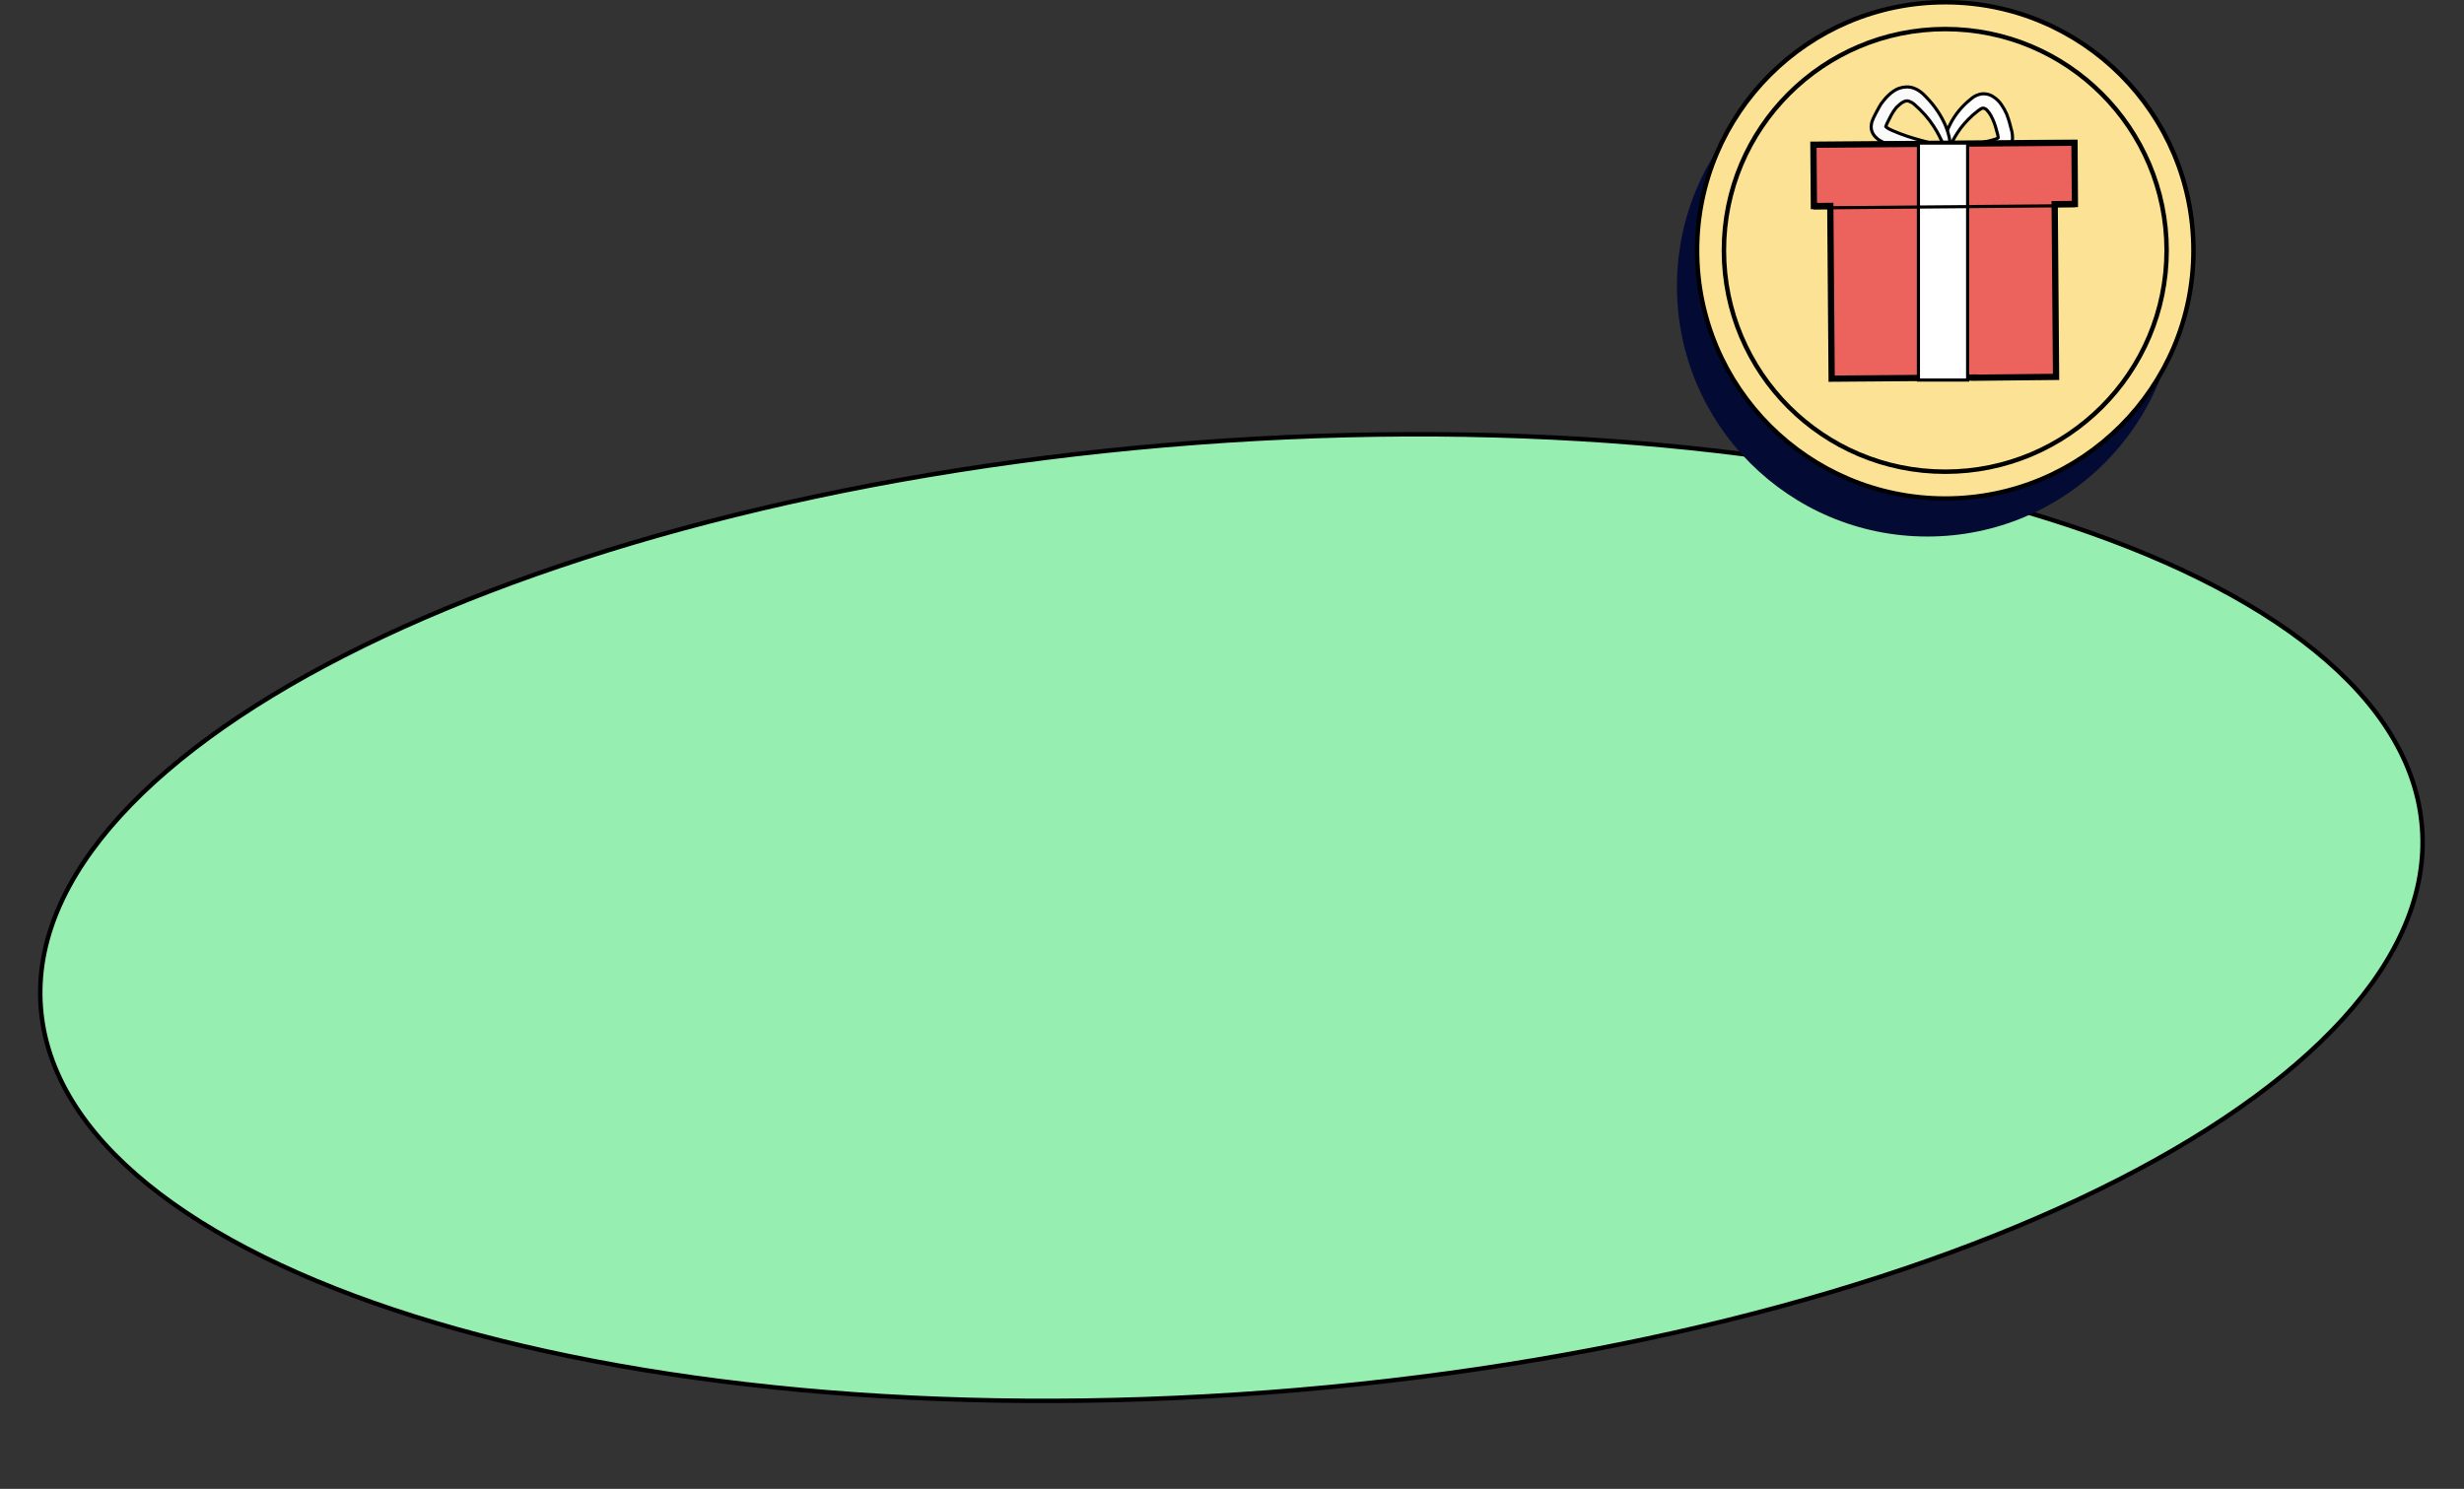 <?xml version="1.0" encoding="UTF-8"?> <svg xmlns="http://www.w3.org/2000/svg" width="551" height="333" viewBox="0 0 551 333" fill="none"><rect x="0" y="0" width="551" height="333" fill="#333333" stroke="none"/> <path d="M9.123 225.283C10.219 239.834 18.638 253.191 33.031 264.885C47.426 276.58 67.76 286.58 92.588 294.404C142.24 310.052 209.76 316.969 283.373 311.422C356.985 305.876 422.707 288.921 469.454 266.009C492.828 254.553 511.435 241.619 523.914 227.899C536.393 214.18 542.715 199.713 541.619 185.162C540.522 170.611 532.104 157.254 517.711 145.56C503.316 133.865 482.982 123.865 458.154 116.041C408.502 100.392 340.982 93.476 267.369 99.022C193.756 104.569 128.035 121.524 81.288 144.435C57.913 155.892 39.307 168.826 26.827 182.545C14.349 196.264 8.027 210.732 9.123 225.283Z" fill="#96EFB0" stroke="black"></path> <circle cx="431" cy="64" r="56" fill="#030B34"></circle> <circle cx="435" cy="56" r="55.5" fill="#FBE295" stroke="black"></circle> <circle cx="435" cy="56" r="49.5" fill="#FBE295" stroke="black"></circle> <path d="M440.733 34.784V34.785L440.72 34.784C438.903 34.721 437.454 34.565 436.453 34.382C435.954 34.291 435.555 34.191 435.274 34.09C435.136 34.039 435.008 33.982 434.909 33.916C434.859 33.882 434.803 33.837 434.756 33.778C434.709 33.718 434.656 33.623 434.656 33.501C434.656 33.412 434.679 33.337 434.714 33.273C434.709 33.26 434.704 33.248 434.7 33.236C434.659 33.116 434.638 32.97 434.63 32.814C434.612 32.496 434.643 32.062 434.74 31.539C434.934 30.488 435.398 29.038 436.317 27.358C437.208 25.705 438.604 23.864 440.57 22.278C441.083 21.829 441.691 21.356 442.696 21.088C443.73 20.812 444.952 21.08 445.72 21.633C446.574 22.161 447.102 22.757 447.555 23.404C448.005 24.047 448.389 24.751 448.707 25.451L448.711 25.46L448.714 25.468C449.246 26.827 449.557 28.075 449.848 29.243C449.869 29.327 449.89 29.411 449.91 29.495L449.914 29.508L449.916 29.522L449.917 29.527C449.979 29.9 450.045 30.297 450.045 30.824C450.045 31.304 449.912 32.003 449.548 32.517C448.928 33.443 448.074 33.769 447.478 33.996C447.405 34.023 447.337 34.049 447.273 34.075L447.255 34.082L447.236 34.087C444.701 34.784 442.546 34.784 440.741 34.784H440.733ZM436.001 32.738C436.156 32.712 436.322 32.688 436.5 32.664C437.098 32.583 437.856 32.505 438.733 32.414C439.299 32.356 439.915 32.292 440.569 32.219L440.569 32.219L440.581 32.218C441.375 32.157 442.296 32.035 443.28 31.85C444.211 31.664 445.312 31.419 446.224 31.115L446.231 31.112L446.238 31.11C446.425 31.057 446.597 30.977 446.715 30.902C446.748 30.881 446.774 30.863 446.793 30.847V30.804L446.834 30.763C446.834 30.751 446.834 30.737 446.833 30.719C446.827 30.608 446.801 30.429 446.741 30.16C446.722 30.088 446.703 30.016 446.684 29.945C446.39 28.823 446.096 27.7 445.644 26.741L445.644 26.741L445.641 26.734C445.395 26.18 445.157 25.708 444.867 25.302C444.556 24.866 444.219 24.486 443.976 24.34C443.704 24.177 443.554 24.162 443.432 24.193L443.39 24.203H443.347C443.278 24.203 443.169 24.233 443 24.324C442.835 24.413 442.65 24.541 442.433 24.696C440.724 25.978 439.379 27.445 438.399 28.73C437.42 30.078 436.776 31.272 436.327 32.123C436.302 32.172 436.277 32.22 436.252 32.266C436.162 32.437 436.079 32.596 436.001 32.738Z" fill="white" stroke="black" stroke-width="0.7"></path> <path d="M434.749 32.836C434.712 32.746 434.673 32.651 434.631 32.551C434.571 32.405 434.506 32.248 434.437 32.084C434.021 31.099 433.393 29.72 432.352 28.159L432.352 28.159L432.348 28.153C431.373 26.629 429.902 24.911 428.058 23.313C427.661 22.972 427.204 22.744 426.868 22.633C426.574 22.535 426.227 22.532 425.872 22.684C425.474 22.855 425.014 23.142 424.613 23.544L424.595 23.561L424.575 23.576C424.128 23.912 423.781 24.367 423.411 24.922C423.052 25.461 422.75 26.063 422.437 26.689L422.434 26.696L422.43 26.703C422.28 26.974 422.112 27.308 421.975 27.605C421.833 27.914 421.739 28.149 421.717 28.236L421.714 28.249L421.709 28.262C421.709 28.264 421.708 28.267 421.707 28.269C421.71 28.277 421.712 28.285 421.714 28.294C421.717 28.304 421.719 28.313 421.72 28.323C421.725 28.33 421.731 28.338 421.739 28.349C421.774 28.393 421.825 28.444 421.883 28.483L421.898 28.493L421.913 28.505C422.24 28.778 422.748 29.007 423.323 29.262C425.604 30.248 427.826 30.928 429.683 31.423C431.578 31.92 433.127 32.327 434.194 32.656C434.394 32.718 434.58 32.778 434.749 32.836ZM436.013 33.501C436.008 33.513 436.003 33.526 435.998 33.538C436.034 33.613 436.056 33.704 436.038 33.811C435.998 34.05 435.791 34.157 435.695 34.197C435.573 34.249 435.421 34.284 435.258 34.308C434.926 34.358 434.463 34.379 433.893 34.375C432.748 34.367 431.117 34.257 429.12 34.039L429.112 34.038L429.104 34.037C427.097 33.723 424.708 33.221 422.129 32.277L422.128 32.277L422.119 32.273C421.484 32.019 420.775 31.697 420.001 31.181L419.985 31.171L419.971 31.159L419.962 31.151C419.591 30.842 419.177 30.497 418.835 29.885C418.482 29.315 418.343 28.491 418.479 27.847C418.516 27.504 418.603 27.229 418.694 26.996C418.731 26.902 418.77 26.812 418.805 26.732C418.813 26.713 418.82 26.696 418.828 26.679C418.869 26.582 418.903 26.5 418.929 26.422L418.941 26.386L418.961 26.353C419.042 26.217 419.112 26.065 419.192 25.89L419.195 25.882C419.27 25.718 419.353 25.535 419.455 25.363C419.547 25.195 419.64 25.02 419.735 24.842C420.017 24.314 420.315 23.753 420.646 23.233L420.652 23.224L420.659 23.215C421.162 22.524 421.736 21.82 422.381 21.237C422.709 20.911 423.036 20.649 423.424 20.391C423.804 20.137 424.272 19.867 424.756 19.726C425.689 19.396 426.823 19.328 427.837 19.666C428.838 19.999 429.503 20.535 430.075 21.043L430.08 21.048L430.086 21.053C432.103 23.007 433.558 25.03 434.511 26.934C435.463 28.775 435.912 30.496 436.041 31.66C436.104 32.231 436.122 32.706 436.097 33.048C436.084 33.215 436.06 33.374 436.013 33.501Z" fill="#FAFAFA" stroke="black" stroke-width="0.7"></path> <mask id="path-7-outside-1_1593_2008" maskUnits="userSpaceOnUse" x="404.004" y="30.91" width="61" height="55" fill="black"> <rect fill="white" x="404.004" y="30.91" width="61" height="55"></rect> <path fill-rule="evenodd" clip-rule="evenodd" d="M459.469 45.663L464.004 45.627L463.897 31.91L405.518 32.366L405.625 46.083L409.292 46.054L409.594 84.691L441.478 84.442L441.478 84.477L459.777 84.29L459.469 45.663Z"></path> </mask> <path fill-rule="evenodd" clip-rule="evenodd" d="M459.469 45.663L464.004 45.627L463.897 31.91L405.518 32.366L405.625 46.083L409.292 46.054L409.594 84.691L441.478 84.442L441.478 84.477L459.777 84.29L459.469 45.663Z" fill="#EC625D"></path> <path d="M464.004 45.627L464.704 45.622L464.709 46.322L464.009 46.327L464.004 45.627ZM459.469 45.663L458.769 45.668L458.764 44.968L459.464 44.963L459.469 45.663ZM463.897 31.91L463.891 31.21L464.591 31.205L464.597 31.905L463.897 31.91ZM405.518 32.366L404.818 32.371L404.812 31.671L405.512 31.666L405.518 32.366ZM405.625 46.083L405.63 46.783L404.93 46.789L404.925 46.089L405.625 46.083ZM409.292 46.054L409.286 45.355L409.986 45.349L409.992 46.049L409.292 46.054ZM409.594 84.691L409.599 85.391L408.899 85.396L408.894 84.696L409.594 84.691ZM441.478 84.442L441.472 83.742L442.173 83.736L442.178 84.437L441.478 84.442ZM441.478 84.477L441.485 85.177L440.783 85.184L440.778 84.482L441.478 84.477ZM459.777 84.29L460.477 84.285L460.483 84.983L459.784 84.99L459.777 84.29ZM464.009 46.327L459.475 46.363L459.464 44.963L463.998 44.927L464.009 46.327ZM464.597 31.905L464.704 45.622L463.304 45.633L463.197 31.916L464.597 31.905ZM405.512 31.666L463.891 31.21L463.902 32.61L405.523 33.066L405.512 31.666ZM404.925 46.089L404.818 32.371L406.218 32.36L406.325 46.078L404.925 46.089ZM409.297 46.755L405.63 46.783L405.619 45.383L409.286 45.355L409.297 46.755ZM408.894 84.696L408.592 46.06L409.992 46.049L410.294 84.685L408.894 84.696ZM441.483 85.142L409.599 85.391L409.588 83.991L441.472 83.742L441.483 85.142ZM440.778 84.482L440.778 84.447L442.178 84.437L442.178 84.472L440.778 84.482ZM459.784 84.99L441.485 85.177L441.471 83.777L459.77 83.591L459.784 84.99ZM460.169 45.657L460.477 84.285L459.077 84.296L458.769 45.668L460.169 45.657Z" fill="black" mask="url(#path-7-outside-1_1593_2008)"></path> <path d="M440 32H429V85H440V32Z" fill="white" stroke="black" stroke-width="0.7"></path> <path d="M405.5 46.5L464 46" stroke="black" stroke-width="0.7"></path> </svg> 